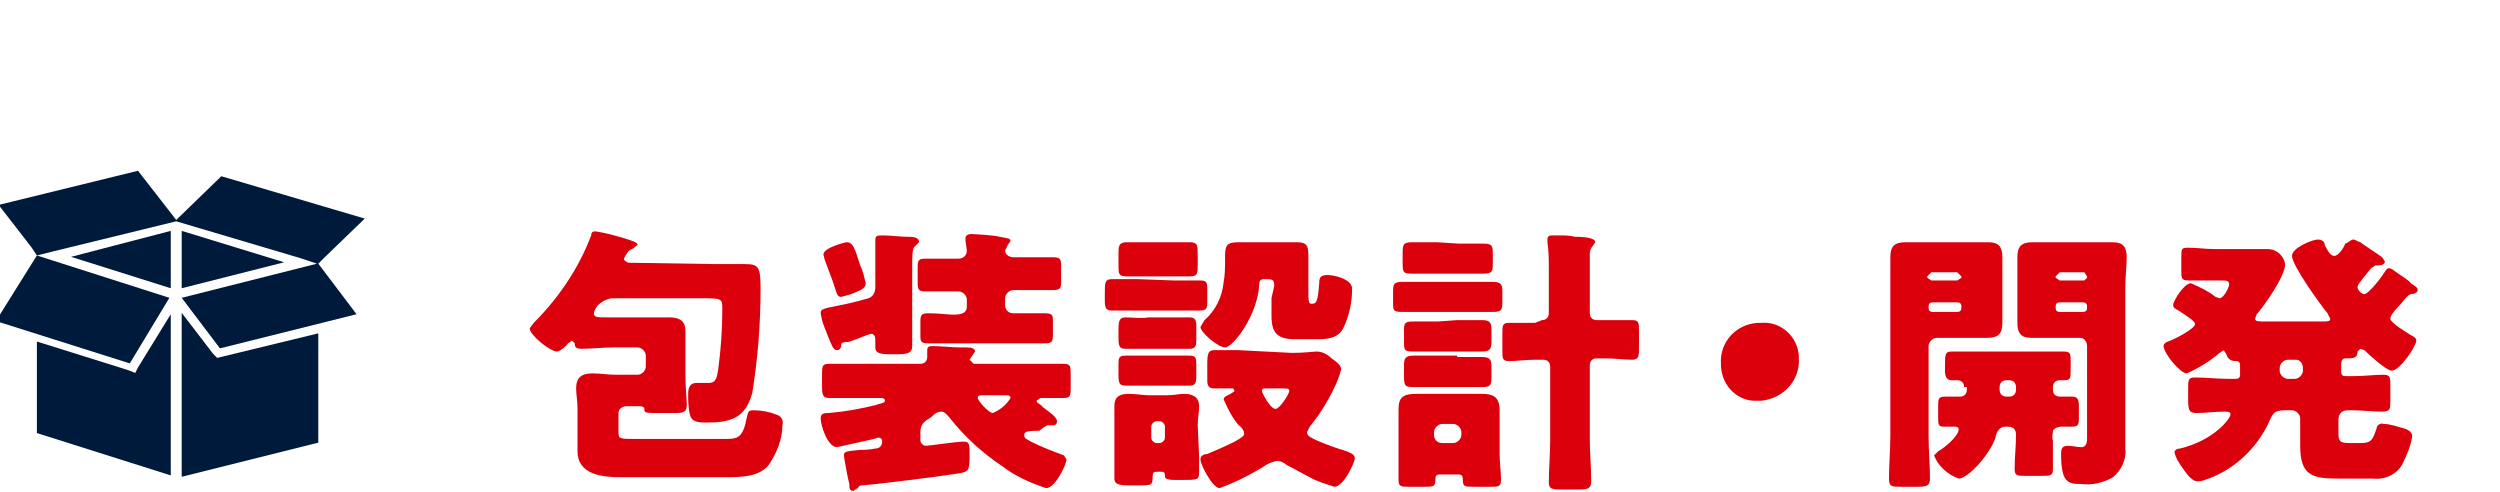 <?xml version="1.0" encoding="utf-8"?>
<!-- Generator: Adobe Illustrator 26.5.0, SVG Export Plug-In . SVG Version: 6.00 Build 0)  -->
<svg version="1.1" id="レイヤー_1" xmlns="http://www.w3.org/2000/svg" xmlns:xlink="http://www.w3.org/1999/xlink" x="0px"
	 y="0px" viewBox="0 0 183 36" style="enable-background:new 0 0 183 36;" xml:space="preserve">
<style type="text/css">
	.st0{fill:#001A3C;}
	.st1{fill:#DC000C;}
</style>
<g id="sbsh_foryourdreams_txt_whole_ttl04" transform="translate(6169 8208)">
	<path id="パス_80976" class="st0" d="M-6156.5-8191.1l-7.3,1.9l7.3,2.3V-8191.1z"/>
	<path id="パス_80977" class="st0" d="M-6159.1-8180.7l-0.5-0.2l-6.7-2.1v6.7l9.8,3.1v-11.8l-2.4,3.9L-6159.1-8180.7z"/>
	<path id="パス_80978" class="st0" d="M-6155.7-8186.9l7.5-1.9l-7.5-2.3V-8186.9z"/>
	<path id="パス_80979" class="st0" d="M-6152.7-8181.9l-0.4,0.1l-0.3-0.3l-2.3-3v12l10-2.5v-8L-6152.7-8181.9z"/>
	<path id="パス_80980" class="st0" d="M-6166.3-8189.3L-6166.3-8189.3l-3,4.8l9.8,3.1l2.9-4.8L-6166.3-8189.3l1.2-0.3l9-2.2
		l9.1,2.7l1.2,0.4l-9.9,2.5l2.8,3.7l10-2.5l-2.8-3.7h0l0.5-0.5l2.9-2.8l-10.5-3.1l-3.3,3.2l-2.8-3.6l-10.2,2.5l2.4,3.1
		L-6166.3-8189.3z"/>
	<g id="グループ_41964" transform="translate(-7024.727 -8331.568)">
		<path id="パス_82727" class="st1" d="M908.2,142.9c0.7,0,1.4,0,2.1,0c1,0,1.1,0.3,1.1,1.8c0,2.6-0.2,5.1-0.6,7.6
			c-0.5,1.9-1.6,2.2-3.4,2.2c-0.9,0-1.1-0.2-1.2-0.7c-0.1-0.5-0.1-1-0.1-1.4c0-0.4,0.1-0.8,0.6-0.8c0.2,0,0.5,0,0.9,0
			c0.5,0,0.6-0.3,0.7-1c0.2-1.5,0.3-2.9,0.3-4.4c0-0.8,0-0.8-1.7-0.8h-6.4c-0.6,0.1-1.2,0.5-1.3,1.1c0,0.3,0.3,0.3,0.8,0.3h3
			c0.6,0,1.1,0,1.7,0c0.7,0,1.2,0.2,1.2,1c0,0.4,0,1,0,1.5v1.8c0,0.8,0.1,1.7,0.1,2.1c0,0.5-0.2,0.6-0.8,0.6h-1.4
			c-0.6,0-0.9,0-0.9-0.2c0-0.2,0-0.3-0.5-0.3h-0.8c-0.3,0-0.6,0.2-0.6,0.5c0,0,0,0,0,0v1.3c0,0.6,0,0.6,1.3,0.6h6.4
			c1,0,1.4,0,1.7-1.6c0.1-0.4,0.1-0.5,0.5-0.5c0.5,0,1.1,0.1,1.6,0.3c0.4,0.1,0.6,0.4,0.5,0.8c0,1-0.4,2-1,2.9
			c-0.7,0.9-2.1,0.9-3.2,0.9h-7.7c-1.3,0-3.1-0.2-3.1-1.9c0-0.6,0-1.2,0-1.8v-1.3c0-0.6-0.1-1.1-0.1-1.5c0-0.8,0.4-1.1,1.2-1.1
			c0.6,0,1.1,0.1,1.7,0.1h1.6c0.3,0,0.6-0.3,0.6-0.6v-0.8c0-0.3-0.3-0.6-0.6-0.6h-1.8c-0.8,0-1.5,0.1-2.3,0.1
			c-0.5,0-0.5-0.2-0.5-0.4l-0.2-0.2l-0.3,0.2c-0.1,0.2-0.6,0.6-0.8,0.6c-0.5,0-2-1.2-2-1.7l0.3-0.4c1.8-1.8,3.3-4,4.2-6.4
			c0-0.2,0.1-0.3,0.3-0.3c0.7,0.1,1.4,0.3,2.1,0.5c0.6,0.2,1,0.3,1,0.5l-0.4,0.3c-0.3,0.1-0.3,0.2-0.5,0.5l-0.1,0.2
			c0,0.2,0.2,0.2,0.3,0.3L908.2,142.9z"/>
		<path id="パス_82728" class="st1" d="M930.7,155.4c0,0.3,0.2,0.3,0.5,0.5c0.8,0.4,1.6,0.7,2.4,1l0.2,0.3c0,0.3-0.8,2.1-1.5,2.1
			c-1.2-0.4-2.3-0.9-3.2-1.6c-1.5-1-2.8-2.2-3.9-3.6c-0.2-0.2-0.3-0.4-0.6-0.4c-0.2,0-0.4,0.1-0.6,0.3l-0.1,0.1
			c-0.5,0.3-0.8,0.5-0.8,1.1v0.6c0,0.2,0.2,0.4,0.4,0.4c0,0,0,0,0,0c0.2,0,2.3-0.3,2.6-0.3l0.2,0c0.4,0,0.4,0.2,0.4,1.1
			c0,1-0.1,1.1-0.7,1.2c-1.1,0.2-5.9,0.8-7.2,0.9c-0.2,0-0.2,0.1-0.3,0.2l-0.3,0.2c-0.3,0-0.3-0.2-0.3-0.5c-0.1-0.3-0.4-2-0.4-2.1
			c0-0.3,0.2-0.3,1.2-0.4c0.3,0,0.6,0,1.1-0.1c0.3,0,0.5-0.2,0.5-0.5c0-0.2-0.1-0.3-0.3-0.3l-0.3,0.1c-0.9,0.2-1.8,0.4-2.7,0.6
			c-0.7,0-1.2-1.6-1.2-2.1c0-0.4,0.3-0.4,0.6-0.4c1.2-0.1,2.3-0.3,3.5-0.6c0.2-0.1,0.6-0.1,0.6-0.3c0-0.2-0.2-0.2-0.3-0.2h-1.2
			c-0.9,0-1.7,0-2.6,0c-0.4,0-0.5-0.2-0.5-0.8v-0.9c0-0.6,0-0.8,0.5-0.8c0.8,0,1.7,0,2.6,0h4.1c0.3,0,0.5-0.2,0.5-0.5c0,0,0,0,0,0
			l0-0.3l0-0.2c0-0.3,0.2-0.3,0.4-0.3c0.5,0,1.5,0.1,2,0.1c0.3,0,0.3,0,0.5,0c0.4,0,0.6,0.1,0.6,0.3l-0.2,0.3l-0.2,0.3l0.3,0.3h4
			c0.8,0,1.7,0,2.6,0c0.5,0,0.5,0.2,0.5,0.8v0.9c0,0.6,0,0.8-0.5,0.8c-0.6,0-1.1,0-1.7,0l-0.3,0.2c0,0.1,0.1,0.2,0.3,0.3l0.2,0.2
			c0.4,0.3,1,0.7,1,1c0,0.2-0.1,0.3-0.3,0.3c0,0,0,0,0,0l-0.2,0l-0.2,0l-0.2,0.1l-0.4,0.3C930.8,155.1,930.7,155.2,930.7,155.4
			 M917.3,148.9c0,0.1-0.1,0.3-0.3,0.3c-0.3,0-0.4-0.4-0.7-1.1c-0.1-0.3-0.3-0.7-0.4-1.1l-0.1-0.5c0-0.3,0.2-0.3,0.5-0.4
			c1-0.2,2-0.4,3-0.7c0.3-0.1,0.5-0.4,0.5-0.8v-3.4c0-0.4,0.1-0.4,0.6-0.4c0.4,0,1.3,0.1,1.7,0.1c0.4,0,0.9,0,0.9,0.4l-0.3,0.3
			c-0.2,0.1-0.2,0.8-0.2,1.4v3.3c0,0.9,0,1.8,0,2.6c0,0.4-0.2,0.6-1,0.6h-0.6c-0.8,0-1.1-0.1-1.1-0.5v-0.6c0-0.2-0.1-0.4-0.3-0.4
			c-0.4,0.1-0.8,0.3-1.1,0.4c-0.3,0.1-0.5,0.2-0.6,0.2C917.3,148.6,917.3,148.7,917.3,148.9 M918.7,143c0.2,0.4,0.3,0.9,0.4,1.3
			c0,0.3-0.3,0.5-0.6,0.6c-0.4,0.2-0.8,0.3-1.2,0.4c-0.3,0-0.3-0.2-0.6-1.1c-0.2-0.5-0.4-1.1-0.6-1.6l-0.1-0.4
			c0-0.5,1.6-0.9,1.7-0.9C918.2,141.3,918.3,141.8,918.7,143 M926.5,145.5c0-0.3-0.3-0.6-0.6-0.6h-0.6c-0.6,0-1.2,0-1.8,0
			c-0.5,0-0.6-0.1-0.6-0.6v-1.2c0-0.5,0.1-0.6,0.6-0.6c0.8,0,1.6,0,2.4,0c0.3,0,0.6-0.2,0.6-0.6c0,0,0,0,0,0l-0.1-0.7l0-0.2
			c0-0.2,0.2-0.3,0.4-0.3c0.3,0,1.8,0.1,2.1,0.2c0.5,0.1,0.8,0.1,0.8,0.3l-0.2,0.3l-0.2,0.4c0,0.3,0.3,0.5,0.6,0.5h0.6
			c0.8,0,1.6,0,2.3,0c0.5,0,0.6,0.1,0.6,0.6v1.2c0,0.5-0.1,0.6-0.6,0.6c-0.8,0-1.6,0-2.3,0h-0.6c-0.3,0-0.6,0.3-0.6,0.6v0.5
			c0,0.3,0.2,0.6,0.6,0.6c0,0,0,0,0,0h0.3c0.7,0,1.3,0,2,0c0.5,0,0.6,0.1,0.6,0.5v1.1c0,0.5-0.1,0.6-0.6,0.6c-0.8,0-1.6,0-2.4,0H926
			c-0.7,0-1.5,0-2.3,0c-0.5,0-0.6-0.1-0.6-0.5v-1.1c0-0.5,0.1-0.6,0.6-0.6c0.8,0,1.4,0.1,1.8,0.1c0.6,0,1-0.1,1-0.6L926.5,145.5z
			 M927.6,152.5c-0.1,0-0.3,0-0.3,0.2c0,0.2,0.8,1.1,1.1,1.1c0.5-0.2,1-0.6,1.3-1.1c0-0.2-0.2-0.2-0.3-0.2L927.6,152.5z"/>
		<path id="パス_82729" class="st1" d="M941.7,144.1c0.6,0,1.3,0,1.9,0c0.5,0,0.5,0.2,0.5,0.7v0.7c0,0.7,0,0.8-0.7,0.8
			c-0.3,0-0.9,0-1.7,0H939c-0.6,0-1.3,0-1.9,0c-0.4,0-0.5-0.2-0.5-0.7V145c0-0.7,0-1,0.5-1c0.6,0,1.3,0,1.9,0L941.7,144.1z
			 M943.5,157c0,0.5,0,0.8,0,1.1c0,0.6-0.1,0.6-1.2,0.6h-0.5c-0.7,0-0.8-0.1-0.8-0.3c0-0.3-0.1-0.3-0.3-0.3h-0.2
			c-0.3,0-0.4,0-0.4,0.4c0,0.6-0.1,0.6-1.1,0.6h-0.6c-0.8,0-1.1-0.1-1.1-0.5c0-0.4,0-0.7,0-1.1v-2.8c0-0.5,0-0.9,0-1.4
			c0-0.8,0.5-0.9,1.1-0.9c0.5,0,1,0.1,1.4,0.1h1.4c0.5,0,0.8-0.1,1.2-0.1c0.6,0,1.1,0.2,1.1,0.9c0,0.5-0.1,0.9-0.1,1.4L943.5,157z
			 M941,141.3c0.6,0,1.2,0,1.8,0c0.6,0,0.6,0.2,0.6,1v0.6c0,0.7,0,0.9-0.6,0.9c-0.6,0-1.2,0-1.8,0h-1c-0.6,0-1.2,0-1.8,0
			c-0.6,0-0.6-0.2-0.6-0.8v-0.8c0-0.6,0-0.9,0.6-0.9s1.2,0,1.8,0H941z M941.1,146.8c0.6,0,1.1,0,1.7,0c0.5,0,0.5,0.3,0.5,0.8v0.7
			c0,0.5,0,0.8-0.5,0.8c-0.6,0-1.1,0-1.7,0h-1.3c-0.8,0-1.3,0-1.6,0c-0.5,0-0.6-0.1-0.6-0.8v-0.5c0-0.6,0-1,0.5-1
			c0.6,0,1.1,0.1,1.7,0H941.1z M941.1,149.6c0.8,0,1.3,0,1.6,0c0.6,0,0.6,0.1,0.6,0.9v0.5c0,0.7-0.1,0.8-0.6,0.8c-0.3,0-0.8,0-1.6,0
			h-1.3c-0.8,0-1.3,0-1.6,0c-0.5,0-0.6-0.1-0.6-0.8v-0.7c0-0.5,0-0.7,0.5-0.7c0.6,0,1.1,0,1.7,0L941.1,149.6z M940,155.6
			c0,0.2,0.2,0.4,0.4,0.4c0,0,0,0,0,0h0.2c0.2,0,0.4-0.2,0.4-0.4c0,0,0,0,0,0v-0.8c0-0.2-0.2-0.4-0.4-0.4h-0.2
			c-0.2,0-0.4,0.2-0.4,0.4c0,0,0,0,0,0V155.6z M949,144.5c0-0.3,0-0.5-0.5-0.5h-0.2c-0.3,0-0.4,0.1-0.4,0.4
			c-0.1,2.2-1.9,4.6-2.5,4.6c-0.5,0-1.8-1.1-1.8-1.5l0.3-0.5c0.8-0.7,1.3-1.7,1.4-2.8c0.1-0.5,0.1-1.1,0.1-1.6c0-1,0-1.3,1-1.3
			c0.3,0,0.6,0,0.8,0h2.7c0.3,0,0.6,0,0.8,0c0.7,0,0.8,0.3,0.8,1c0,0.3,0,0.7,0,1v1.7c0,0.5,0,0.8,0.2,0.8h0.1
			c0.3,0,0.4-0.2,0.5-1.6c0-0.3,0.1-0.5,0.6-0.5c0.5,0,1.8,0.3,1.8,1c0,1-0.2,1.9-0.6,2.8c-0.4,0.9-1.3,0.9-2.1,0.9h-1.5
			c-1.3,0-1.7-0.5-1.7-1.7c0-0.4,0-0.9,0-1.3L949,144.5z M950.3,149.4c0.9,0,1.6-0.1,1.8-0.1c0.4,0,0.8,0.2,1.1,0.5
			c0.3,0.2,0.7,0.5,0.7,0.8c-0.2,0.8-0.6,1.6-1,2.3c-0.4,0.7-0.8,1.3-1.3,1.9l-0.2,0.4c0,0.3,0.3,0.4,0.7,0.6
			c0.7,0.3,1.5,0.6,2.2,0.8c0.2,0.1,0.6,0.2,0.6,0.5c0,0.3-0.8,2.1-1.5,2.1c-0.6-0.2-1.3-0.4-1.8-0.7c-0.6-0.3-1.1-0.6-1.7-0.9
			c-0.2-0.2-0.5-0.3-0.7-0.3c-0.4,0.1-0.7,0.2-1.1,0.5c-1,0.6-2,1.1-3.1,1.5c-0.5,0-1.4-1.7-1.4-2.1c0-0.3,0.3-0.4,0.5-0.4
			c0.7-0.3,1.4-0.6,2-0.9c0.5-0.3,0.7-0.4,0.7-0.6c0-0.2-0.2-0.5-0.4-0.6c-0.5-0.6-0.8-1.2-1.1-1.9c0-0.2,0.3-0.3,0.5-0.4l0.3-0.2
			L946,152c-0.4,0-0.9,0-1.4,0c-0.4,0-0.5-0.2-0.5-0.6v-1.2c0-0.8,0.1-1,0.5-1c0.6,0,1.2,0,1.8,0L950.3,149.4z M948.4,152
			c-0.2,0-0.3,0-0.3,0.2c0,0.1,0.6,1.3,1,1.3c0.3,0,1-1.1,1-1.3c0-0.2-0.1-0.2-0.6-0.2L948.4,152z"/>
		<path id="パス_82730" class="st1" d="M962.8,144.2c0.7,0,1.5,0,2.2,0c0.6,0,0.7,0.2,0.7,0.7v0.8c0,0.6-0.1,0.7-0.7,0.7
			c-0.7,0-1.5,0-2.2,0h-2.2c-0.7,0-1.5,0-2.2,0c-0.7,0-0.7-0.1-0.7-0.7v-0.7c0-0.6,0-0.8,0.7-0.8c0.7,0,1.3,0,2,0H962.8z
			 M961.1,158.3c-0.2,0-0.3,0.1-0.3,0.3v0.1c0,0.5-0.2,0.5-0.8,0.5h-1.1c-0.6,0-0.8,0-0.8-0.5c0-0.6,0-1.3,0-1.9v-1.7
			c0-0.5,0-1.1,0-1.6c0-0.9,0.4-1.1,1.3-1.1c0.5,0,1,0,1.5,0h1.8c0.5,0,1,0,1.5,0c0.8,0,1.3,0.2,1.3,1.2c0,0.5,0,1,0,1.5v1.7
			c0,0.6,0.1,1.3,0.1,1.9c0,0.5-0.2,0.5-0.8,0.5h-1.1c-0.8,0-0.9,0-0.9-0.6c0-0.2-0.1-0.3-0.3-0.3c0,0,0,0,0,0H961.1z M962.5,141.4
			c0.6,0,1.2,0,1.8,0c0.7,0,0.7,0.2,0.7,0.8v0.6c0,0.6,0,0.8-0.7,0.8c-0.6,0-1.2,0-1.8,0h-1.6c-0.6,0-1.2,0-1.8,0
			c-0.7,0-0.7-0.1-0.7-0.9v-0.5c0-0.7,0-0.9,0.7-0.9c0.6,0,1.2,0,1.8,0L962.5,141.4z M962.4,147c0.6,0,1.2,0,1.8,0
			c0.6,0,0.7,0.2,0.7,0.7v0.9c0,0.5-0.1,0.7-0.7,0.7c-0.6,0-1.2,0-1.8,0H961c-0.6,0-1.2,0-1.8,0c-0.7,0-0.7-0.1-0.7-0.8v-0.8
			c0-0.5,0.1-0.6,0.7-0.6c0.6,0,1.2,0,1.8,0L962.4,147z M962.4,149.7c0.6,0,1.2,0,1.8,0c0.6,0,0.7,0.2,0.7,0.7v0.8
			c0,0.6-0.1,0.7-0.7,0.7c-0.6,0-1.2,0-1.8,0H961c-0.6,0-1.2,0-1.8,0c-0.7,0-0.7-0.1-0.7-1v-0.6c0-0.5,0.1-0.7,0.7-0.7
			c0.6,0,1.2,0,1.8,0H962.4z M960.7,155.4c0,0.3,0.2,0.6,0.6,0.6h0.8c0.3,0,0.6-0.3,0.6-0.6v-0.2c0-0.3-0.3-0.6-0.6-0.6c0,0,0,0,0,0
			h-0.8c-0.3,0-0.6,0.3-0.6,0.6c0,0,0,0,0,0V155.4z M968.6,147c0.3,0,0.5-0.2,0.5-0.5c0,0,0,0,0,0v-3.3c0-0.6,0-1.2-0.1-1.9l0-0.2
			c0-0.3,0.2-0.3,0.4-0.3l0.5,0c0.4,0,0.7,0,1.1,0.1c0.8,0,1.5,0.1,1.5,0.4l-0.2,0.3c-0.1,0.1-0.2,0.3-0.2,0.5c0,0.6,0,1.2,0,1.9
			v2.5c0,0.3,0.2,0.5,0.5,0.5c0,0,0,0,0,0h0.7c0.7,0,1.4,0,1.9,0c0.5,0,0.5,0.2,0.5,0.8v1.2c0,0.6,0,0.9-0.5,0.9
			c-0.6,0-1.3-0.1-1.9-0.1h-0.7c-0.3,0-0.5,0.2-0.5,0.5v5.4c0,1,0.1,2,0.1,3.1c0,0.5-0.2,0.6-0.9,0.6h-1.4c-0.6,0-0.8-0.1-0.8-0.5
			c0-1,0.1-2.1,0.1-3.1v-5.4c0-0.3-0.2-0.5-0.5-0.5h-0.6c-0.7,0-1.3,0.1-1.9,0.1c-0.5,0-0.5-0.2-0.5-0.8v-1.2c0-0.6,0-0.8,0.5-0.8
			c0.6,0,1.2,0,1.9,0L968.6,147z"/>
		<path id="パス_82731" class="st1" d="M987.4,149.8c0.1,1.6-1.1,2.9-2.7,3.1c-0.1,0-0.2,0-0.3,0c-1.4,0.1-2.6-1-2.7-2.5
			c0-0.1,0-0.1,0-0.2c-0.1-1.6,1.1-2.9,2.7-3c0.1,0,0.2,0,0.3,0c1.4-0.1,2.6,1,2.7,2.4C987.4,149.7,987.4,149.8,987.4,149.8"/>
		<path id="パス_82732" class="st1" d="M997.5,148.3c-0.3,0-0.6,0.3-0.6,0.6c0,0,0,0,0,0v6.6c0,1.1,0.1,2.1,0.1,3.1
			c0,0.5-0.2,0.6-0.9,0.6h-1.2c-0.7,0-0.9,0-0.9-0.6c0-1,0.1-2.1,0.1-3.1v-10.9c0-0.7,0-1.4,0-2.2c0-0.8,0.3-1.1,1.1-1.1
			c0.6,0,1.3,0,2,0h2.1c0.6,0,1.3,0,1.9,0c0.6,0,1.1,0.1,1.1,1.1c0,0.7,0,1.4,0,2.2v0.7c0,0.6,0,1.3,0,1.9c0,0.8-0.3,1.1-1.1,1.1
			c-0.7,0-1.3,0-2,0H997.5z M999,144.1l0.3-0.2v-0.1l-0.3-0.3h-1.9l-0.3,0.3v0.1l0.3,0.2H999z M997.2,145.7c-0.2,0-0.3,0.1-0.3,0.3
			v0.1c0,0.2,0.1,0.3,0.3,0.3h1.8c0.2,0,0.3-0.1,0.3-0.3V146c0-0.2-0.1-0.3-0.3-0.3H997.2z M999.5,151.9c0-0.3-0.2-0.5-0.5-0.5
			l-0.4,0c-0.4,0-0.5-0.3-0.5-0.7v-0.3c0-0.9,0-1.1,0.5-1.1c0.6,0,1.3,0,1.9,0h4.4c0.6,0,1.3,0,1.9,0c0.5,0,0.5,0.2,0.5,0.7v0.5
			c0,0.8,0,0.9-0.5,0.9l-0.3,0c-0.3,0-0.5,0.2-0.5,0.5v0.2c0,0.3,0.2,0.5,0.5,0.5c0,0,0,0,0,0c0.3,0,0.6,0,0.9,0
			c0.4,0,0.5,0.2,0.5,0.7v0.8c0,0.5,0,0.7-0.5,0.7c-0.3,0-0.5,0-0.8,0c-0.2,0-0.5,0.1-0.6,0.3c0,0.2-0.1,0.5,0,0.7
			c0,0.4,0,1.1,0,1.5c0,0.3,0,0.5,0,0.6c0,0.5-0.2,0.5-0.8,0.5h-1.2c-0.6,0-0.8,0-0.8-0.5c0-0.9,0.1-1.7,0.1-2.5
			c0-0.4-0.2-0.6-0.6-0.6h-0.2c-0.5,0-0.7,0.6-0.7,0.8c-0.4,1.2-2,3-2.7,3c-0.8-0.3-1.5-0.9-1.8-1.7l0.3-0.3
			c0.4-0.2,1.5-1.1,1.5-1.6c0-0.2-0.2-0.2-0.3-0.2c-0.3,0-0.6,0-0.8,0c-0.4,0-0.4-0.2-0.4-0.7v-0.8c0-0.5,0-0.7,0.5-0.7
			c0.4,0,0.7,0,1.1,0c0.3,0,0.5-0.2,0.5-0.5V151.9z M1002.6,151.4c-0.3,0-0.5,0.2-0.5,0.5c0,0,0,0,0,0v0.2c0,0.3,0.2,0.5,0.5,0.5
			c0,0,0,0,0,0h0.2c0.3,0,0.5-0.2,0.5-0.5c0,0,0,0,0,0v-0.2c0-0.3-0.2-0.5-0.5-0.5c0,0,0,0,0,0H1002.6z M1008.5,148.9
			c0-0.3-0.2-0.6-0.5-0.6c0,0,0,0,0,0h-1.6c-0.6,0-1.3,0-1.9,0c-0.6,0-1.1-0.1-1.1-1.1c0-0.6,0-1.3,0-1.9v-0.7c0-0.7,0-1.4,0-2.2
			c0-0.8,0.3-1.1,1.1-1.1c0.6,0,1.3,0,1.9,0h2c0.6,0,1.3,0,1.9,0c0.6,0,1.1,0.1,1.1,1.1c0,0.7-0.1,1.4-0.1,2.2v10.2
			c0,0.5,0,1.1,0,1.6c0.1,0.8-0.3,1.6-0.9,2.1c-0.7,0.4-1.5,0.6-2.3,0.5c-1,0-1.5-0.1-1.5-2.2c0-0.3,0-0.6,0.5-0.6
			c0.3,0,0.7,0.1,1,0.1c0.3,0,0.4-0.3,0.4-0.6L1008.5,148.9z M1008.3,144.1l0.2-0.2v-0.1l-0.2-0.3h-1.8l-0.3,0.3v0.1l0.3,0.2H1008.3
			z M1006.5,145.7c-0.2,0-0.3,0.1-0.3,0.3c0,0,0,0,0,0v0.1c0,0.2,0.1,0.3,0.3,0.3c0,0,0,0,0,0h1.7c0.2,0,0.3-0.1,0.3-0.3
			c0,0,0,0,0,0V146c0-0.2-0.1-0.3-0.3-0.3c0,0,0,0,0,0H1006.5z"/>
		<path id="パス_82733" class="st1" d="M1028,141.1c0.1,0,0.2,0.1,0.5,0.2c0.4,0.3,1.2,0.8,1.6,1.1l0.2,0.3c0,0.3-0.4,0.3-0.7,0.3
			l-0.3,0.2c-0.2,0.2-0.3,0.4-0.5,0.6c-0.3,0.4-0.5,0.6-0.5,0.8c0,0.2,0.3,0.5,0.5,0.5c0.3,0,1.3-1.3,1.4-1.5
			c0.1-0.1,0.2-0.4,0.4-0.4c0.1,0,0.3,0.1,0.4,0.2c0.4,0.3,1.1,0.7,1.2,0.9c0.3,0.2,0.5,0.3,0.5,0.5c0,0.2-0.3,0.3-0.5,0.3l-0.2,0.1
			c-0.3,0.3-0.5,0.6-0.7,0.8c-0.4,0.4-0.6,0.7-0.6,0.9c0,0.3,1.2,1,1.5,1.2c0.2,0.1,0.4,0.2,0.4,0.4c0,0.4-1.2,2.2-1.8,2.2
			c-0.4,0-1.7-1.2-2-1.5l-0.3-0.1l-0.2,0.2c0,0.4-0.2,0.5-0.7,0.5l-0.2,0c-0.2,0-0.3,0.2-0.3,0.4v0.6c0,0.2,0.1,0.3,0.3,0.3h0.6
			c0.8,0,1.5-0.1,2.2-0.1c0.5,0,0.5,0.2,0.5,0.8v1.1c0,0.6,0,0.8-0.6,0.8c-0.7,0-1.5-0.1-2.2-0.1h-0.3c-0.4,0-0.7,0.2-0.7,0.7v0.8
			c0,0.7,0,0.9,0.8,0.9h0.8c0.8,0,0.9-0.2,1.2-1.1c0-0.2,0.3-0.4,0.5-0.3c0,0,0,0,0,0c0.5,0,1,0.2,1.4,0.3c0.4,0.1,0.7,0.3,0.7,0.6
			c-0.1,0.7-0.4,1.4-0.7,2c-0.4,0.8-1.3,1.2-2.2,1.1h-2.5c-1.9,0-2.8-0.2-2.8-2.4c0-0.4,0-0.8,0-1.2v-0.8c0-0.3-0.3-0.6-0.6-0.6
			h-0.5c-0.8,0-0.9,0.2-1.2,0.9c-0.9,1.9-2.5,3.4-4.4,4.1c-0.3,0.1-0.5,0.2-0.8,0.2c-0.5,0-0.9-0.7-1.2-1.1c-0.2-0.3-0.4-0.6-0.5-1
			c0-0.2,0.2-0.3,0.4-0.3c2.5-0.6,3.7-2.2,3.7-2.5c0-0.2-0.2-0.2-0.5-0.2c-0.7,0-1.3,0.1-2,0.1c-0.5,0-0.6-0.2-0.6-0.9V152
			c0-0.6,0-0.8,0.5-0.8c0.8,0,1.6,0.1,2.5,0.1h0.5c0.2,0,0.3-0.1,0.3-0.3v-0.6c0-0.2,0-0.4-0.3-0.4c-0.3,0-0.6-0.1-0.7-0.5l-0.2-0.3
			l-0.3,0.2c-0.7,0.6-1.5,1.1-2.4,1.5c-0.5,0-1.7-1.5-1.7-2c0-0.2,0.2-0.3,0.5-0.4c0.5-0.2,1.8-0.9,1.8-1.2c0-0.2-0.3-0.4-1.2-1
			c-0.2-0.1-0.4-0.2-0.4-0.4c0-0.3,0.8-1.6,1.3-1.6c0.7,0.3,1.3,0.6,1.8,1l0.3,0.1c0.3,0,0.7-0.8,0.7-1c0-0.3-0.2-0.3-0.6-0.3h-0.5
			c-0.6,0-1.2,0-1.9,0c-0.5,0-0.5-0.2-0.5-0.7v-1c0-0.6,0-0.7,0.5-0.7c0.6,0,1.3,0.1,1.9,0.1h2.4c0.5,0,1,0,1.5,0
			c0.7,0,1.2,0.5,1.3,1.1c0,0.9-1.5,3-2.1,3.7l-0.1,0.3c0,0.2,0.3,0.2,0.6,0.2h4.4c0.3,0,0.5,0,0.5-0.2l-0.2-0.4
			c-0.5-0.6-2.6-3.5-2.6-4.2c0-0.6,1.5-1.2,1.9-1.2c0.2,0,0.5,0.1,0.5,0.4c0.2,0.4,0.4,0.8,0.7,0.8c0.3,0,0.7-0.6,0.8-0.9
			C1027.7,141.3,1027.8,141.1,1028,141.1 M1023.2,149.9c-0.3,0-0.6,0.3-0.6,0.6v0.2c0,0.3,0.3,0.6,0.6,0.6h0.5
			c0.3,0,0.6-0.3,0.6-0.6v-0.2c0-0.3-0.2-0.6-0.5-0.6c0,0,0,0,0,0H1023.2z"/>
	</g>
</g>
</svg>
